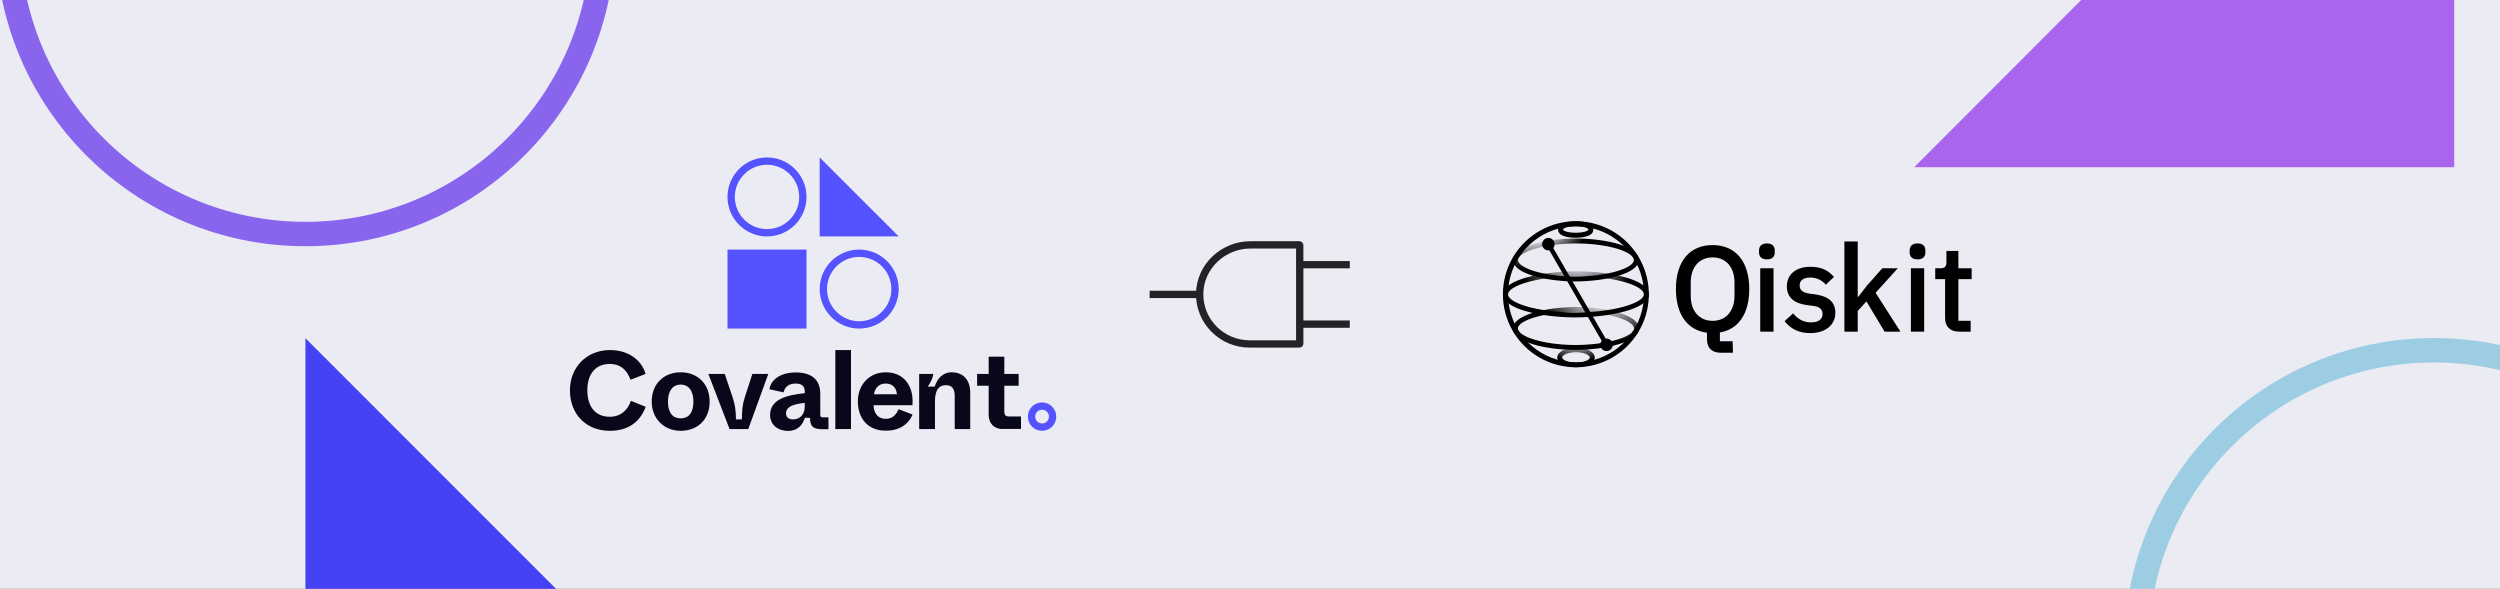 <svg viewBox="0 0 4097 965" fill="none" xmlns="http://www.w3.org/2000/svg">
<rect x="0" y="0" width="4097" height="965" fill="#333333" stroke="none"/>
<g clip-path="url(#clip0_1135_3675)">
<rect width="4097" height="965" fill="#EAEBF3"/>
<path d="M500.542 554.279L1516.03 1569.93H500.542V554.279Z" fill="#4541F4"/>
<path d="M988.285 -104.304C988.285 165.116 769.912 383.519 500.542 383.519C231.173 383.519 12.8 165.116 12.8 -104.304C12.8 -373.724 231.173 -592.127 500.542 -592.127C769.912 -592.127 988.285 -373.724 988.285 -104.304Z" stroke="#8965EE" stroke-width="40"/>
<mask id="mask0_1135_3675" style="mask-type:luminance" maskUnits="userSpaceOnUse" x="2462" y="362" width="772" height="241">
<path d="M3233.52 362H2462V602.744H3233.52V362Z" fill="white"/>
</mask>
<g mask="url(#mask0_1135_3675)">
<path d="M2839.9 578.063H2820.14C2804.58 578.063 2797.39 569.516 2797.39 555.843V545.245C2766.26 541.263 2746.5 516.479 2746.5 473.732C2746.5 426.797 2770.25 401.62 2806.58 401.62C2842.91 401.62 2866.65 426.797 2866.65 473.732C2866.65 515.283 2848.1 539.861 2818.55 544.852V559.227H2839.46L2839.9 578.063ZM2842.5 484.773V462.844C2842.5 437.479 2828.14 421.823 2806.63 421.823C2785.13 421.823 2770.77 437.411 2770.77 462.844V484.773C2770.77 510.138 2785.13 525.795 2806.63 525.795C2828.14 525.795 2842.5 510.138 2842.5 484.773Z" fill="#010101"/>
<path d="M2882.69 413.721V410.303C2882.69 403.705 2886.69 398.919 2895.67 398.919C2904.65 398.919 2908.44 403.705 2908.44 410.303V413.721C2908.44 420.302 2904.65 425.104 2895.67 425.104C2886.69 425.104 2882.69 420.302 2882.69 413.721Z" fill="#010101"/>
<path d="M2906.45 439.633H2884.69V543.502H2906.45V439.633Z" fill="#010101"/>
<path d="M2924.6 526.324L2938.52 513.539C2946.11 522.735 2955.48 528.324 2967.87 528.324C2980.25 528.324 2986.82 523.197 2986.82 514.343C2986.82 507.745 2982.83 502.754 2972.05 501.353L2962.47 500.156C2941.31 497.558 2928.31 488.363 2928.31 469.185C2928.31 449.016 2944.07 437.223 2966.82 437.223C2985.61 437.223 2996.17 443.427 3005.56 453.802L2992.19 466.587C2989.07 462.889 2985.19 459.919 2980.81 457.884C2976.43 455.85 2971.65 454.8 2966.82 454.811C2954.87 454.811 2949.27 459.938 2949.27 467.784C2949.27 475.629 2954.25 479.372 2965.23 481.184L2974.82 482.38C2997.57 485.799 3007.75 495.764 3007.75 512.531C3007.75 532.512 2991.59 545.895 2966.64 545.895C2947.15 545.895 2934.37 538.511 2924.6 526.324Z" fill="#010101"/>
<path d="M3022.59 395.672H3044.42V486.363H3045.41L3059.79 467.784L3084.74 439.633H3110.09L3073.69 479.782L3114.44 543.502H3088.46L3058.71 493.935L3044.42 509.54V543.502H3022.59V395.672Z" fill="#010101"/>
<path d="M3129.54 413.721V410.303C3129.54 403.705 3133.54 398.919 3142.52 398.919C3151.51 398.919 3155.28 403.705 3155.28 410.303V413.721C3155.28 420.302 3151.49 425.104 3142.52 425.104C3133.55 425.104 3129.54 420.302 3129.54 413.721Z" fill="#010101"/>
<path d="M3153.3 439.633H3131.54V543.502H3153.3V439.633Z" fill="#010101"/>
<path d="M3210.57 543.502C3195.59 543.502 3187.61 535.11 3187.61 520.923V457.409H3171.44V439.633H3180.23C3187.41 439.633 3189.8 436.625 3189.8 429.377V411.26H3209.37V439.633H3231.13V457.409H3209.37V525.778H3229.53V543.553L3210.57 543.502Z" fill="#010101"/>
<path d="M2685.98 538.289C2685.74 516.155 2633.84 503.66 2584.97 503.113C2533.14 503.113 2479.51 516.24 2479.34 538.221V538.357C2479.54 560.44 2531.48 572.918 2580.34 573.465C2632.18 573.465 2685.81 560.338 2685.98 538.357V538.289ZM2580.33 565.397C2525.67 564.782 2487.53 550.647 2487.4 538.306C2487.62 525.487 2529.23 511.198 2584.97 511.198C2639.63 511.813 2677.77 525.948 2677.9 538.289C2677.75 551.091 2636.06 565.397 2580.33 565.397Z" fill="url(#paint0_radial_1135_3675)"/>
<path d="M2582.87 601.872C2561.7 601.937 2540.9 596.375 2522.58 585.757C2504.27 575.14 2489.09 559.846 2478.62 541.439C2468.14 523.031 2462.74 502.171 2462.96 480.988C2463.18 459.806 2469.01 439.062 2479.87 420.875C2490.72 402.689 2506.21 387.713 2524.74 377.477C2543.27 367.241 2564.19 362.112 2585.35 362.615C2606.51 363.119 2627.16 369.235 2645.18 380.34C2663.21 391.445 2677.97 407.141 2687.95 425.822C2697.7 444.021 2702.57 464.437 2702.09 485.081C2701.61 505.724 2695.8 525.892 2685.22 543.62C2674.64 561.348 2659.65 576.03 2641.72 586.239C2623.78 596.449 2603.51 601.834 2582.87 601.872ZM2582.5 370.82C2558.14 370.871 2534.47 378.913 2515.11 393.714C2495.76 408.514 2481.78 429.256 2475.33 452.763C2468.88 476.27 2470.31 501.245 2479.4 523.862C2488.49 546.478 2504.73 565.489 2525.65 577.984C2546.57 590.478 2571 595.765 2595.21 593.035C2619.41 590.306 2642.06 579.708 2659.67 562.869C2677.28 546.03 2688.89 523.877 2692.72 499.804C2696.55 475.73 2692.39 451.063 2680.88 429.583C2671.32 411.799 2657.13 396.941 2639.8 386.593C2622.48 376.245 2602.67 370.793 2582.5 370.82Z" fill="#010101"/>
<path d="M2613.48 585.788C2613.36 576.644 2600.16 569.739 2582.74 569.739C2565.31 569.739 2551.99 576.575 2551.99 585.788V585.908C2552.11 595.052 2565.31 601.957 2582.74 601.957C2600.16 601.957 2613.48 595.12 2613.48 585.908V585.788ZM2582.74 594.334C2568.92 594.334 2560.11 589.343 2560 585.788C2559.9 582.233 2568.92 577.242 2582.74 577.242C2596.55 577.242 2605.35 582.25 2605.45 585.788C2605.55 589.326 2596.49 594.266 2582.68 594.266L2582.74 594.334Z" fill="url(#paint1_radial_1135_3675)"/>
<path d="M2702.17 482.346C2701.83 458.673 2641.85 445.171 2585.42 444.589C2525.64 444.589 2463.52 458.776 2463.18 482.346C2463.18 482.346 2463.18 482.346 2463.18 482.449C2463.52 506.121 2523.49 519.624 2579.94 520.205C2639.71 520.205 2701.83 506.019 2702.17 482.449C2702.17 482.449 2702.17 482.38 2702.17 482.346ZM2579.97 512.121C2516.06 511.454 2471.48 495.917 2471.26 482.363C2471.48 468.296 2520.22 452.589 2585.38 452.589C2649.3 453.255 2693.87 468.792 2694.1 482.346C2693.87 496.413 2645.13 512.121 2579.97 512.121Z" fill="url(#paint2_radial_1135_3675)"/>
<path d="M2584.97 390.852C2533.12 390.852 2479.49 404.03 2479.49 426.044C2479.49 448.059 2531.39 460.707 2580.26 461.254C2632.11 461.254 2685.74 448.076 2685.74 426.044C2685.74 404.013 2633.91 391.399 2584.97 390.852ZM2580.38 453.17C2525.72 452.589 2487.62 438.385 2487.62 426.044C2487.62 413.277 2529.29 398.936 2584.97 398.936C2639.63 399.551 2677.7 413.721 2677.7 426.044C2677.73 438.915 2636.08 453.17 2580.38 453.17Z" fill="url(#paint3_radial_1135_3675)"/>
<path d="M2582.27 362.632C2573.58 362.632 2553.38 363.949 2553.38 376.118C2553.38 388.288 2573.58 389.604 2582.27 389.604C2590.97 389.604 2611.17 388.288 2611.17 376.118C2611.17 363.949 2590.97 362.632 2582.27 362.632ZM2582.27 370.82C2594.49 370.82 2602.99 373.623 2602.99 376.118C2602.99 378.614 2594.45 381.417 2582.27 381.417C2570.1 381.417 2561.56 378.631 2561.56 376.118C2561.56 373.606 2570.06 370.82 2582.27 370.82Z" fill="black"/>
<path d="M2632.8 554.817C2632.3 554.822 2631.81 554.862 2631.33 554.937L2586.39 477.287L2545.49 406.542C2546.94 404.719 2547.73 402.453 2547.73 400.119C2547.73 397.784 2546.93 395.521 2545.46 393.703C2544 391.885 2541.96 390.62 2539.68 390.119C2537.4 389.618 2535.02 389.91 2532.93 390.947C2530.84 391.984 2529.17 393.703 2528.19 395.821C2527.21 397.939 2526.98 400.328 2527.53 402.595C2528.09 404.861 2529.41 406.869 2531.26 408.286C2533.12 409.703 2535.4 410.444 2537.73 410.388C2538.18 410.37 2538.63 410.324 2539.08 410.251L2579.99 480.996L2598.47 512.975L2624.84 558.56C2623.36 560.36 2622.54 562.611 2622.51 564.941C2622.48 567.27 2623.24 569.542 2624.67 571.379C2626.1 573.217 2628.12 574.511 2630.38 575.049C2632.65 575.589 2635.03 575.34 2637.14 574.343C2639.24 573.347 2640.94 571.663 2641.96 569.568C2642.98 567.474 2643.26 565.095 2642.75 562.821C2642.24 560.548 2640.97 558.516 2639.15 557.061C2637.33 555.607 2635.07 554.815 2632.75 554.817H2632.8Z" fill="url(#paint4_radial_1135_3675)"/>
</g>
<path d="M3501 1061.82C3501 792.403 3719.37 574 3988.74 574C4258.11 574 4476.49 792.403 4476.49 1061.82C4476.49 1331.24 4258.11 1549.65 3988.74 1549.65C3719.37 1549.65 3501 1331.24 3501 1061.82Z" stroke="#9CCDE2" stroke-width="40"/>
<g clip-path="url(#clip1_1135_3675)">
<path d="M1256.97 269.985C1285.98 269.985 1309.72 293.715 1309.72 322.719C1309.72 351.723 1285.98 375.453 1256.97 375.453C1227.96 375.453 1204.22 351.723 1204.22 322.719C1204.22 293.715 1227.96 269.985 1256.97 269.985ZM1256.97 258C1221.25 258 1192.23 287.004 1192.23 322.719C1192.23 358.434 1221.25 387.438 1256.97 387.438C1292.7 387.438 1321.71 358.434 1321.71 322.719C1321.71 287.004 1292.7 258 1256.97 258Z" fill="#5552FF"/>
<path d="M1408.03 420.996C1437.04 420.996 1460.78 444.727 1460.78 473.73C1460.78 502.734 1437.04 526.465 1408.03 526.465C1379.01 526.465 1355.28 502.734 1355.28 473.73C1355.28 444.727 1379.01 420.996 1408.03 420.996ZM1408.03 409.011C1372.3 409.011 1343.29 438.015 1343.29 473.73C1343.29 509.446 1372.3 538.45 1408.03 538.45C1443.75 538.45 1472.77 509.446 1472.77 473.73C1472.77 438.015 1443.75 409.011 1408.03 409.011Z" fill="#5552FF"/>
<path d="M1343.29 258L1472.77 387.438H1343.29V258Z" fill="#5552FF"/>
<path d="M1321.71 409.011H1192.23V538.45H1321.71V409.011Z" fill="#5552FF"/>
<path d="M1707.74 671.483C1713.98 671.483 1719.01 676.516 1719.01 682.748C1719.01 688.981 1713.98 694.014 1707.74 694.014C1701.51 694.014 1696.47 688.981 1696.47 682.748C1696.47 676.516 1701.51 671.483 1707.74 671.483ZM1707.74 659.498C1694.79 659.498 1684.48 669.805 1684.48 682.748C1684.48 695.692 1694.79 705.999 1707.74 705.999C1720.69 705.999 1731 695.692 1731 682.748C1731 669.805 1720.45 659.498 1707.74 659.498Z" fill="#5552FF"/>
<path d="M933.999 639.603C933.999 602.449 960.854 573.685 999.697 573.685C1030.15 573.685 1051.49 590.225 1057.96 612.756L1033.26 622.344C1027.75 607.004 1017.44 596.457 999.217 596.457C976.439 596.457 962.532 612.277 962.532 639.603C962.532 666.929 976.199 682.989 999.217 682.989C1017.2 682.989 1028.47 672.202 1033.98 656.861L1058.2 666.689C1049.09 691.138 1029.91 706 999.457 706C959.895 706 933.999 678.195 933.999 639.603Z" fill="#08081A"/>
<path d="M1068.03 658.06C1068.03 629.056 1087.93 610.12 1115.51 610.12C1143.08 610.12 1162.98 629.056 1162.98 658.06C1162.98 687.543 1143.08 706 1115.51 706C1087.93 706 1068.03 685.865 1068.03 658.06ZM1136.37 658.3C1136.37 639.603 1127.97 630.255 1115.51 630.255C1103.28 630.255 1094.65 639.603 1094.65 658.3C1094.65 676.996 1103.04 685.625 1115.51 685.625C1127.97 685.625 1136.37 676.996 1136.37 658.3Z" fill="#08081A"/>
<path d="M1195.59 703.124L1160.82 612.756H1187.68L1200.15 649.67C1204.94 664.292 1205.66 671.243 1206.14 687.303H1215.73C1216.21 671.243 1216.45 663.333 1221.01 649.67L1232.99 612.756H1259.13L1226.28 703.124H1195.59Z" fill="#08081A"/>
<path d="M1262.01 679.872C1262.01 654.704 1288.86 647.273 1318.83 644.397V641.041C1318.83 633.371 1314.28 628.577 1303.97 628.577C1292.22 628.577 1286.22 634.329 1284.06 642.959L1261.05 637.925C1262.49 623.783 1277.59 610.359 1303.97 610.359C1329.38 610.359 1344.25 621.625 1344.25 645.356V678.434C1344.25 682.989 1344.73 683.947 1349.76 683.947H1357.67V703.363H1347.12C1331.3 703.363 1327.7 697.85 1327.46 684.666H1319.07C1315.48 696.412 1307.08 706.24 1291.5 706.24C1274.23 706 1262.01 695.932 1262.01 679.872ZM1318.83 665.97V660.217C1302.29 662.135 1288.14 665.49 1288.14 677.475C1288.14 683.468 1292.22 687.303 1299.89 687.303C1309.72 687.303 1318.83 680.592 1318.83 665.97Z" fill="#08081A"/>
<path d="M1368.94 703.123V573.685H1394.6V703.123H1368.94Z" fill="#08081A"/>
<path d="M1405.87 657.82C1405.87 629.536 1425.29 610.12 1451.67 610.12C1482.12 610.12 1497.94 633.85 1495.3 664.052H1431.52C1432.24 679.873 1440.64 686.345 1451.67 686.345C1463.17 686.345 1468.93 679.154 1472.53 670.524L1495.54 679.393C1490.51 690.899 1479 705.76 1451.67 705.76C1423.85 706 1405.87 687.303 1405.87 657.82ZM1469.89 646.075C1468.69 634.809 1462.22 628.577 1451.43 628.577C1441.12 628.577 1434.16 634.809 1432.24 646.075H1469.89Z" fill="#08081A"/>
<path d="M1506.33 703.124V612.757H1529.35C1529.11 618.749 1525.28 626.42 1520.48 633.611H1531.75C1535.83 620.667 1544.94 610.12 1559.32 610.12C1579.22 610.12 1590.01 623.303 1590.01 643.438V703.124H1564.6V648.232C1564.6 636.247 1559.08 631.214 1550.21 631.214C1532.23 631.214 1532.23 650.629 1532.23 660.217V703.124H1506.33Z" fill="#08081A"/>
<path d="M1643.24 703.123C1628.62 703.123 1620.22 693.535 1620.22 679.393V632.172H1601.28V612.756H1620.22V584.472H1645.88V612.756H1669.38V632.172H1645.88V674.599C1645.88 680.112 1648.28 682.509 1653.79 682.509H1673.21V702.884H1643.24V703.123Z" fill="#08081A"/>
</g>
<g clip-path="url(#clip2_1135_3675)">
<path d="M2048 563.685C2002.26 563.685 1965.27 526.52 1966 481.056C1966.73 436.675 2004.45 401.314 2049.28 401.314H2129.45C2129.64 401.314 2130 401.495 2130 401.855V433.788V563.144C2130 563.325 2129.82 563.685 2129.45 563.685H2048Z" stroke="#222326" stroke-width="12" stroke-miterlimit="10"/>
<path d="M2212 433.788H2130" stroke="#222326" stroke-width="12" stroke-miterlimit="10"/>
<path d="M2212 531.211H2130" stroke="#222326" stroke-width="12" stroke-miterlimit="10"/>
<path d="M1966 482.5H1884" stroke="#222326" stroke-width="12" stroke-miterlimit="10"/>
</g>
<path d="M3137 274L4022 -612L4022 274L3137 274Z" fill="#A965EE"/>
</g>
<defs>
<radialGradient id="paint0_radial_1135_3675" cx="0" cy="0" r="1" gradientUnits="userSpaceOnUse" gradientTransform="translate(2622.55 485.011) rotate(12.348) scale(109.05 71.664)">
<stop offset="0.16" stop-color="#010101" stop-opacity="0"/>
<stop offset="1" stop-color="#010101"/>
</radialGradient>
<radialGradient id="paint1_radial_1135_3675" cx="0" cy="0" r="1" gradientUnits="userSpaceOnUse" gradientTransform="translate(2583.2 556.482) scale(58.617 35.914)">
<stop stop-color="#010101" stop-opacity="0"/>
<stop offset="1" stop-color="#010101"/>
</radialGradient>
<radialGradient id="paint2_radial_1135_3675" cx="0" cy="0" r="1" gradientUnits="userSpaceOnUse" gradientTransform="translate(2583.76 416.49) scale(100.897 77.274)">
<stop offset="0.2" stop-color="#010101" stop-opacity="0"/>
<stop offset="1" stop-color="#010101"/>
</radialGradient>
<radialGradient id="paint3_radial_1135_3675" cx="0" cy="0" r="1" gradientUnits="userSpaceOnUse" gradientTransform="translate(2521.32 365.651) rotate(65.815) scale(67.837 96.098)">
<stop offset="0.36" stop-color="#010101" stop-opacity="0"/>
<stop offset="1" stop-color="#010101"/>
</radialGradient>
<radialGradient id="paint4_radial_1135_3675" cx="0" cy="0" r="1" gradientUnits="userSpaceOnUse" gradientTransform="translate(1826 -1649.36) scale(1789.2 1790.51)">
<stop stop-color="#010101" stop-opacity="0"/>
<stop offset="0.37" stop-color="#010101"/>
</radialGradient>
<clipPath id="clip0_1135_3675">
<rect width="4097" height="965" fill="white"/>
</clipPath>
<clipPath id="clip1_1135_3675">
<rect width="797" height="448" fill="white" transform="translate(934 258)"/>
</clipPath>
<clipPath id="clip2_1135_3675">
<rect width="328" height="175" fill="white" transform="translate(1884 395)"/>
</clipPath>
</defs>
</svg>
